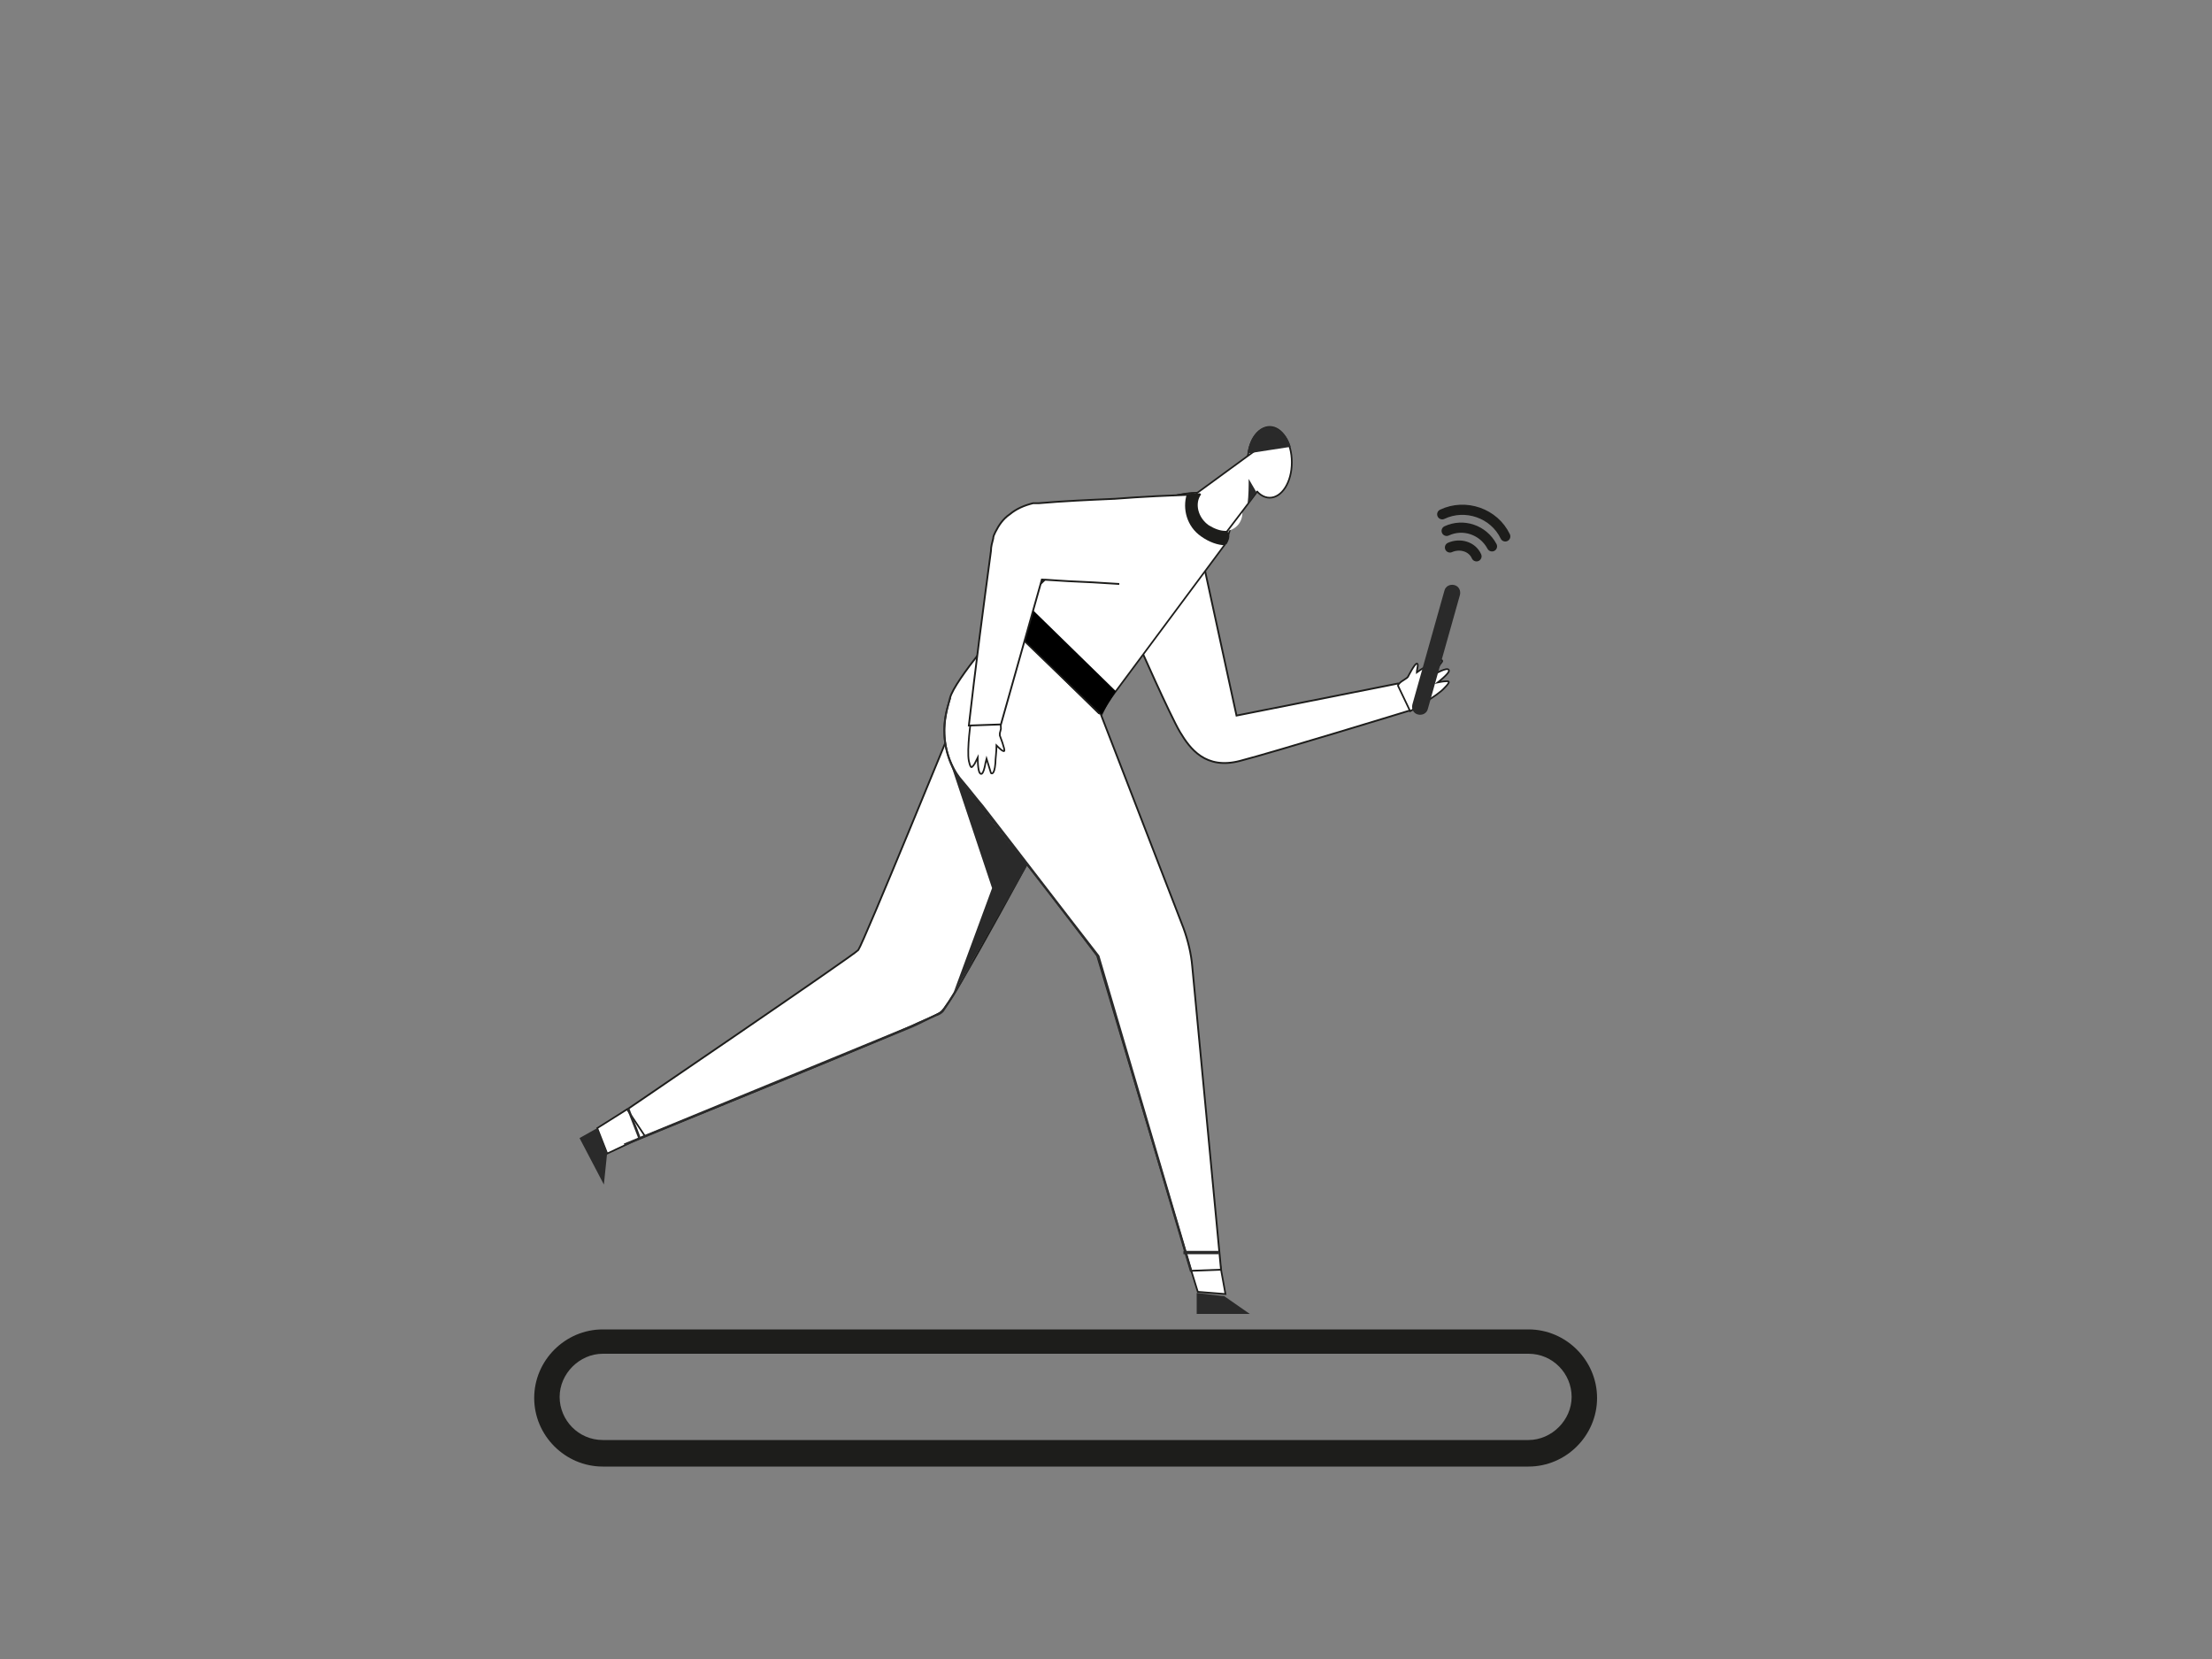<?xml version="1.0" encoding="utf-8"?>
<!-- Generator: Adobe Illustrator 26.1.0, SVG Export Plug-In . SVG Version: 6.00 Build 0)  -->
<svg version="1.1" id="a" xmlns="http://www.w3.org/2000/svg" xmlns:xlink="http://www.w3.org/1999/xlink" x="0px" y="0px"
	 viewBox="0 0 200 150" style="enable-background:new 0 0 200 150;" xml:space="preserve">
<rect x="0" y="0" width="200" height="150" fill="#808080" stroke="none"/>
<style type="text/css">
	.st0{fill:#1D1D1B;}
	.st1{fill-rule:evenodd;clip-rule:evenodd;fill:#FFFFFF;stroke:#1D1D1B;stroke-width:0.162;stroke-miterlimit:10;}
	.st2{fill:#FFFFFF;stroke:#1D1D1B;stroke-width:0.162;stroke-miterlimit:10;}
	.st3{fill:#FFFFFF;stroke:#1D1D1B;stroke-width:0.15;stroke-miterlimit:10;}
	.st4{fill-rule:evenodd;clip-rule:evenodd;fill:#2A2A2A;}
	.st5{fill:#FFFFFF;stroke:#1D1D1B;stroke-width:0.206;stroke-miterlimit:10;}
	.st6{fill:none;stroke:#1D1D1B;stroke-width:0.919;stroke-linecap:round;stroke-linejoin:round;stroke-miterlimit:10;}
	.st7{fill:#FFFFFF;}
</style>
<g>
	<path class="st0" d="M138.2,122.4c2.2,0,3.9,1.8,3.9,3.9s-1.8,3.9-3.9,3.9H54.5c-2.2,0-3.9-1.8-3.9-3.9s1.8-3.9,3.9-3.9H138.2
		 M138.2,120.2H54.5c-3.4,0-6.2,2.8-6.2,6.2c0,3.4,2.8,6.2,6.2,6.2h83.7c3.4,0,6.2-2.8,6.2-6.2C144.4,123,141.6,120.2,138.2,120.2
		L138.2,120.2z"/>
</g>
<g>
	<path class="st1" d="M94.9,74.3c0,0-8.7,16.3-9.8,17.2s-28.7,12-28.7,12l-1-2.3c0,0,21.9-14.9,22.2-15.3c0.5-0.7,8.8-21,8.8-21
		L94.9,74.3z"/>
	<path class="st2" d="M99.6,64.6l-8.7-8.4c0,0,9.6-11.6,17.3-11.6l0.1,4l3.5,16.1l14.6-2.9l1.2,2.4c0,0-12.4,3.8-15.5,4.6
		c-3.1,0.8-4.5-1.1-5.4-2.6c-0.9-1.5-3.9-8.3-3.9-8.3L99.6,64.6z"/>
	<polygon class="st3" points="110,112.6 110.8,117 108.3,116.8 107,112.6 	"/>
	<polygon class="st3" points="54.9,104.3 54,102 56.7,100.3 58.3,102.7 	"/>
	<path class="st1" d="M90.9,56.2c0,0-4.6,5.3-5,6.9c-0.4,1.6-1.6,4.7,2,8.9c3.6,4.2,11.3,14.4,11.3,14.4l8.5,28.5l2.7-0.1l-2.6-27.4
		c-0.1-1.2-0.4-2.4-0.8-3.5l-7.5-19.4L90.9,56.2z"/>
	<polygon class="st4" points="108.2,116.9 108.2,118.8 113,118.8 110.7,117.2 	"/>
	<polygon class="st4" points="54,102 52.4,102.9 54.6,107.1 54.9,104.2 	"/>
	<path class="st4" d="M86,69.2l3.7,11.1l-3.5,9.5c1.3-2.1,4-6.9,6.7-11.6C90.6,75.4,86.6,70.5,86,69.2"/>
	<path class="st3" d="M130.7,61.6c-0.2,0-0.7,0.1-0.7,0.1s0.9-0.7,1-1c0.1-0.5-1,0.1-1,0.1l-0.4,0.1l0.8-1.1c0,0,0.1-0.4-1,0.2
		c-0.4,0.2-0.9,0.5-1.3,0.8c0-0.3,0.2-0.8,0-0.8c-0.2,0-0.8,1.2-0.8,1.2l-0.1,0.1l-0.3,0.2c-0.5,0.3-0.5,0.5-0.5,0.5l1.1,2.3
		c0,0,2.5-1.4,3.1-2.1C131.3,61.5,130.9,61.6,130.7,61.6"/>
	<path class="st3" d="M88.1,69.1c0.1-0.2,0.3-0.6,0.3-0.6s0,1.2,0.2,1.4c0.3,0.4,0.5-0.9,0.5-0.9l0.1-0.4l0.4,1.3
		c0,0,0.3,0.3,0.4-0.9c0-0.4,0.1-1,0.1-1.6c0.2,0.2,0.6,0.6,0.7,0.5c0.1-0.1-0.4-1.4-0.4-1.4l0-0.2l0.1-0.4c0-0.6-0.1-0.7-0.1-0.7
		L87.8,65c0,0-0.4,2.8-0.2,3.8C87.8,69.7,87.9,69.3,88.1,69.1"/>
	<path class="st4" d="M85.3,47.7"/>
	<path class="st4" d="M98.8,45.9"/>
	<path class="st4" d="M99.7,48.2l0.2-0.1l0,0"/>
	<path class="st4" d="M89.9,51.1"/>
	<path class="st4" d="M86,63.1c-0.5,1.4-0.7,2.9-0.4,4.4c0.2,1.1,0.7,2.2,1.5,3.1c0.6,0.7,1.2,1.5,1.8,2.2c3.5,4.5,7,9.1,10.5,13.6
		l8.4,28.5l-0.2,0.1l-8.4-28.5c-3.5-4.6-7-9.1-10.6-13.7c-0.6-0.7-1.1-1.4-1.7-2.1c-1.1-1.3-1.6-3-1.6-4.7c0-1,0.2-2,0.6-2.9
		C85.8,63.1,85.9,63.1,86,63.1z"/>
	<path class="st4" d="M88,87c-0.7,1.2-1.3,2.4-2.1,3.6c-0.2,0.3-0.4,0.6-0.6,0.9c-0.2,0.2-0.4,0.3-0.7,0.4c-0.7,0.3-1.4,0.7-2.1,1
		l-26,10.7l-0.1-0.2l26-10.7c0.8-0.4,1.6-0.7,2.4-1.1c0.4-0.2,0.6-0.6,0.9-1c0.8-1.2,1.5-2.4,2.1-3.6l0,0C87.9,86.9,87.9,86.9,88,87
		z"/>
	<rect x="107" y="113.1" class="st4" width="3.2" height="0.3"/>
	<path class="st4" d="M57.9,102.8l-0.2,0.1l-1-2.6l0.2-0.1C57.2,101.1,57.6,101.9,57.9,102.8z"/>
	<path class="st3" d="M109.5,44.7c0,0-2.3-0.9-7.3,1.7c-5,2.6-11.4,9.8-11.4,9.8l8.6,8.3l11.3-15.2C110.7,49.2,113,44.6,109.5,44.7z
		"/>
	<path class="st4" d="M128.2,64.6L128.2,64.6c-0.4-0.1-0.6-0.5-0.5-0.9l2.9-10.3c0.1-0.4,0.5-0.6,0.9-0.5l0,0
		c0.4,0.1,0.6,0.5,0.5,0.9l-2.9,10.3C129,64.5,128.6,64.7,128.2,64.6z"/>
	<line class="st5" x1="92.7" y1="57.9" x2="99.4" y2="64.5"/>
	<polygon points="90.9,56.2 99.6,64.6 100.9,62.5 92.2,54 	"/>
	<path class="st1" d="M101.2,52.8c-4.6-0.3-2.4-0.1-7-0.4l-3.7,13.1l-2.9,0.1c0.6-5.3,1.3-10.6,2-15.8c0-0.4,0.1-0.7,0.2-1.1
		c0-0.2,0.1-0.4,0.2-0.6c0.3-0.6,0.7-1.2,1.3-1.6c0.6-0.5,1.3-0.8,2.1-1c0.1,0,0.3,0,0.5,0c2.3-0.2,4.6-0.3,6.9-0.4
		c2.5-0.2,5-0.3,7.4-0.4l0.2,0"/>
	<g>
		<path class="st6" d="M131.1,49.5c0.9-0.4,2-0.1,2.4,0.8"/>
		<path class="st6" d="M130.4,46.5L130.4,46.5c2.1-1,4.7-0.1,5.7,2"/>
		<path class="st6" d="M130.8,48c1.5-0.7,3.3-0.1,4.1,1.4"/>
	</g>
</g>
<ellipse transform="matrix(0.616 -0.788 0.788 0.616 6.043 104.483)" class="st7" cx="110.2" cy="46" rx="1.9" ry="2.3"/>
<path class="st3" d="M116.8,41.8c0,1.8-0.9,3.2-2,3.2s-2-1.4-2-3.2s0.9-3.2,2-3.2S116.8,40,116.8,41.8"/>
<path class="st3" d="M113.7,44.4c-0.2,0.3-2.8,3.7-2.8,3.7s-1.5,0.5-2.3-1c-0.3-0.6-0.7-1.3-0.4-2.5l5.2-3.8"/>
<path class="st4" d="M112.8,41c0.2-1.6,1.1-2.4,1.9-2.4c0.8-0.1,1.7,0.7,2,1.8L112.8,41z"/>
<path class="st4" d="M112.8,45.6l0.8-1.1l-0.7-1.2C112.9,44,112.9,44.7,112.8,45.6"/>
<path class="st0" d="M110.9,49.2c0.5-0.8,0.1-1.1,0.1-1.1l0-0.1c-0.1,0-0.2,0-0.2,0c-0.5,0-1-0.2-1.5-0.5c-1-0.7-1.3-2-0.7-2.8
	l-0.1-0.1l-1.2,0.1c-0.4,1.3,0,2.9,1.3,3.8c0.7,0.5,1.5,0.8,2.2,0.8C110.8,49.2,110.9,49.2,110.9,49.2z"/>
</svg>
